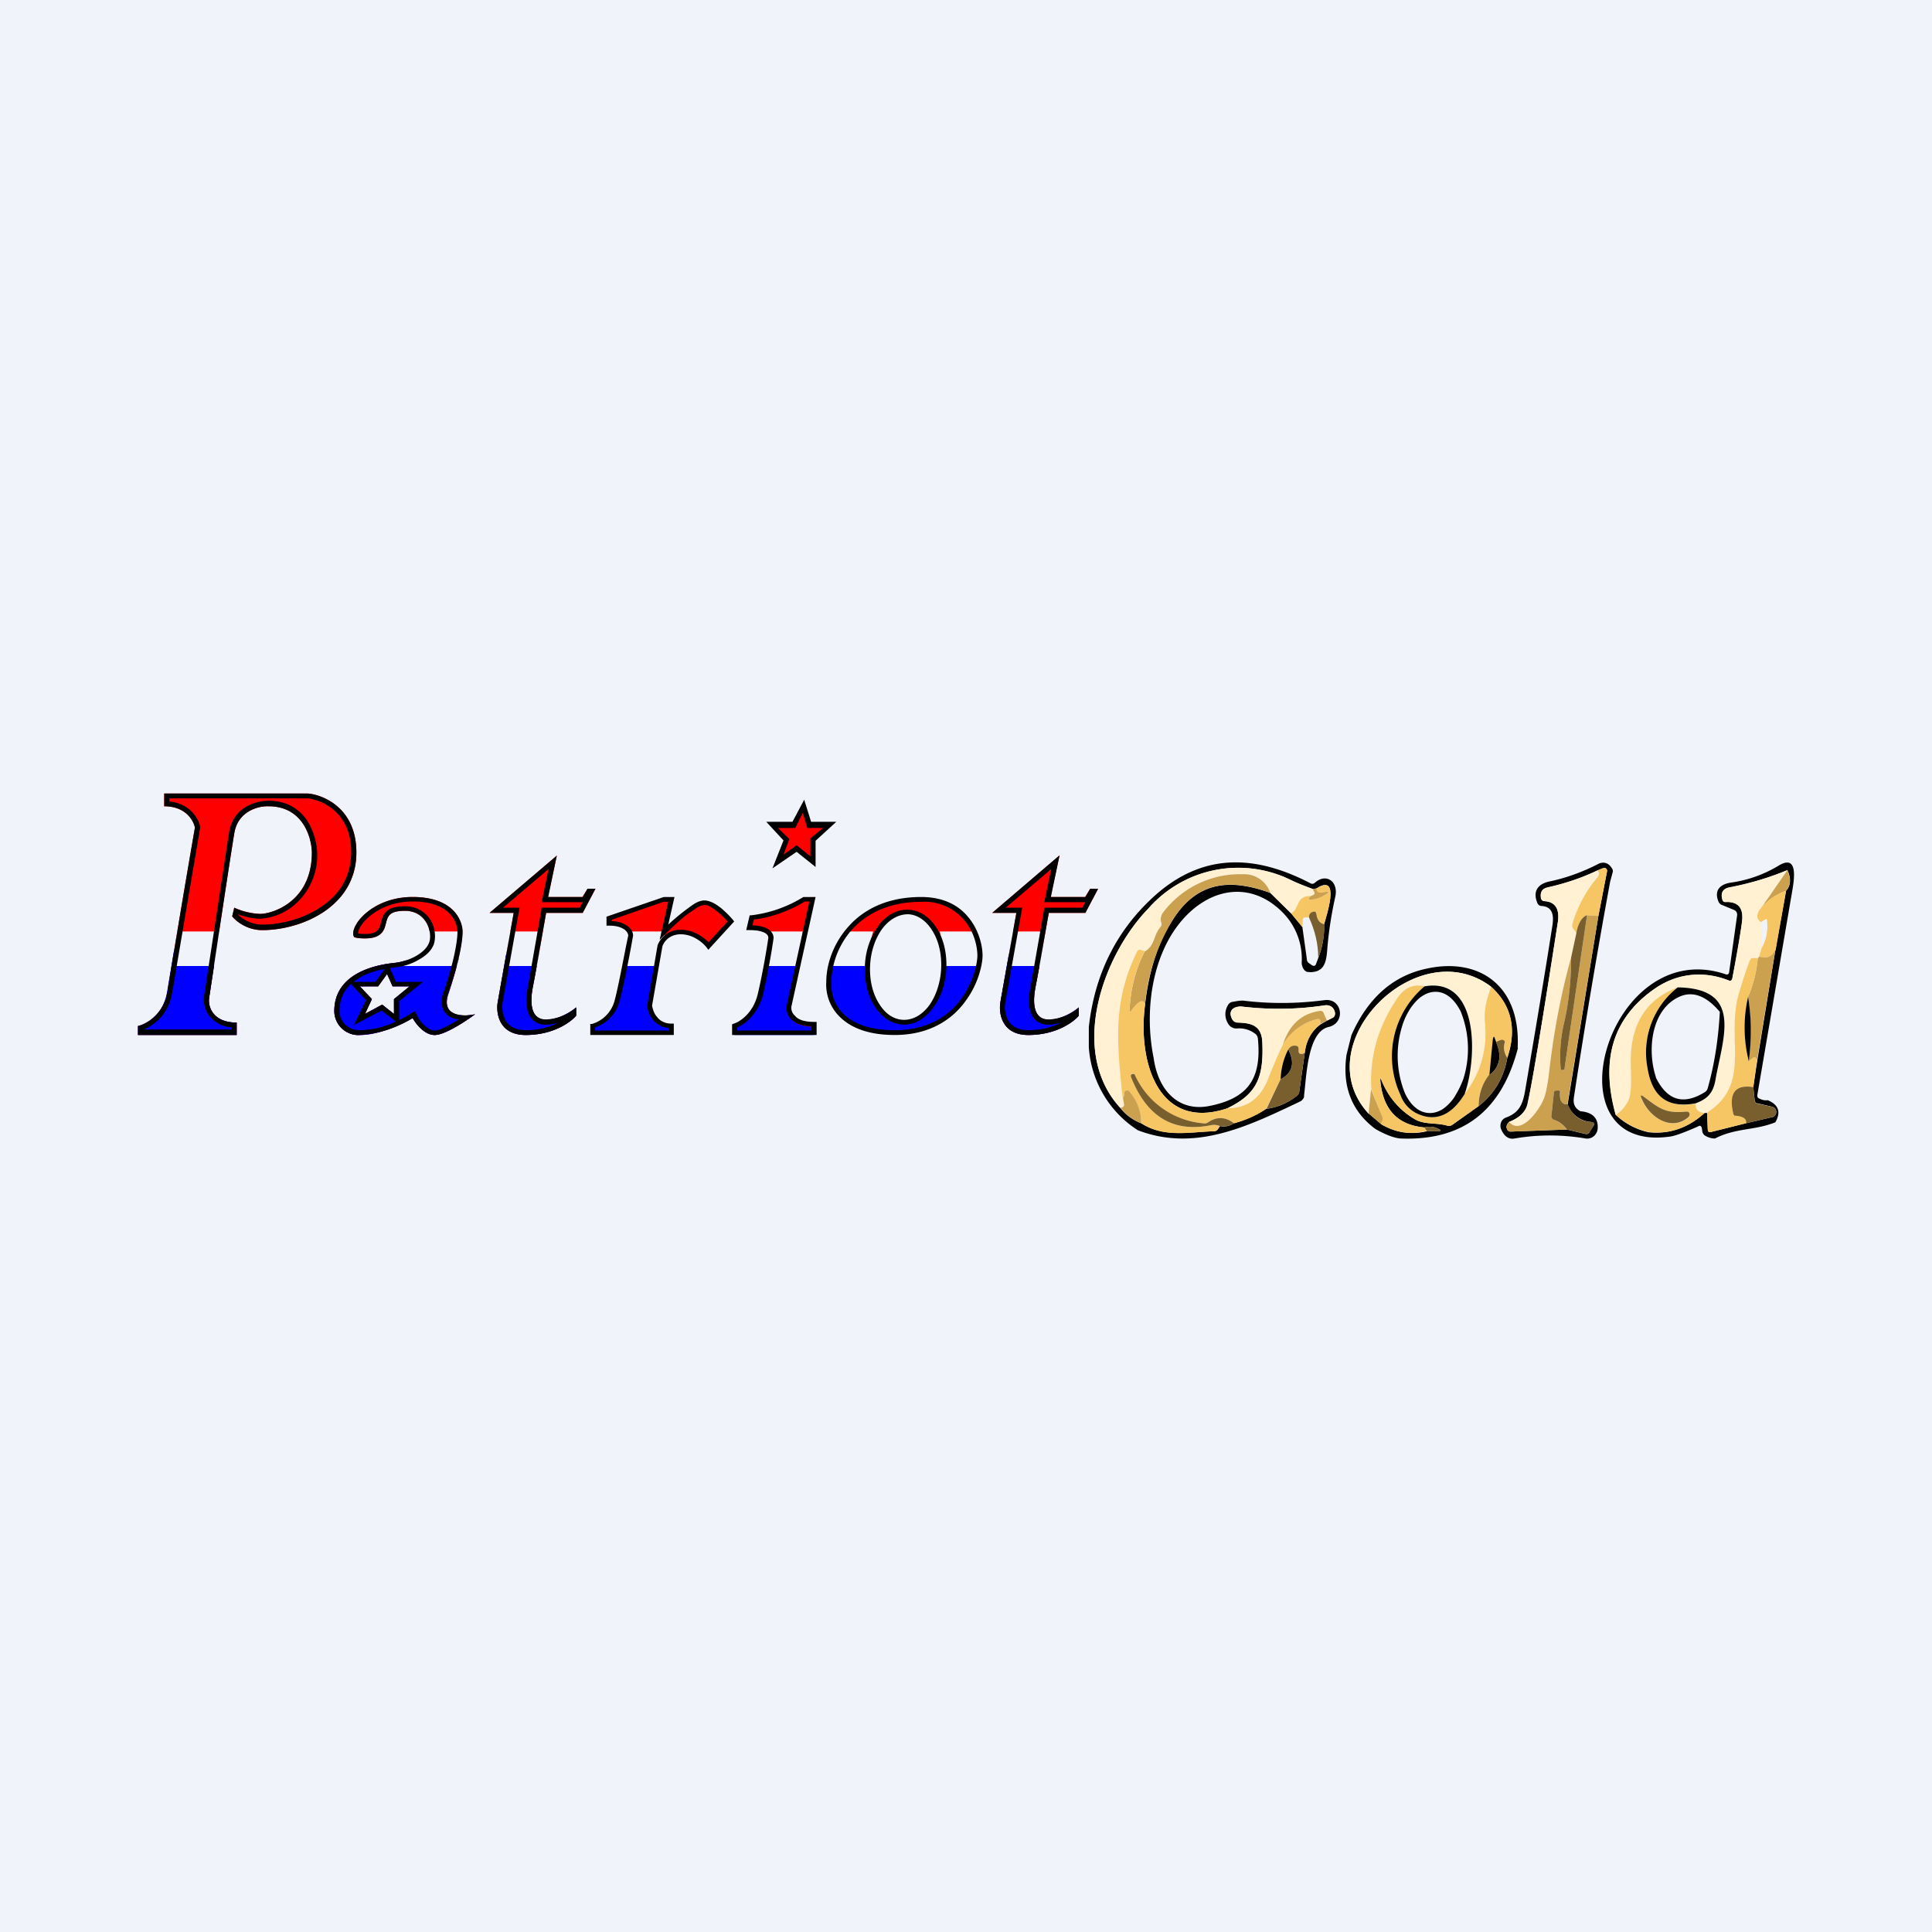<svg width="56" height="56" viewBox="0 0 56 56" xmlns="http://www.w3.org/2000/svg"><path fill="#F0F3FA" d="M0 0h56v56H0z"/><path d="M4 29.74V30h2.86v-.36c-.7 0-.83-.47-.8-.7.2-1.33.62-4.13.73-4.78.1-.65.7-.8.99-.79 1 0 1.25.9 1.26 1.34 0 1.43-1.15 1.78-1.5 1.78a2.1 2.1 0 0 1-.75-.18l-.06.25c.1.13.42.4.87.4 1.13 0 2.73-.67 2.73-2.25 0-1.27-.94-1.67-1.41-1.71H4.76v.37c.62 0 .85.41.89.62-.23 1.32-.7 4.12-.8 4.78-.12.65-.62.92-.85.97Z" fill="red"/><path d="M6.86 30H4v-.26c.23-.05.73-.32.84-.97l.2-1.2h1.23l-.21 1.37c-.03.23.1.7.8.7V30Z" fill="#00F"/><path d="M5.01 28h1.23l.12-1H5.14l-.13 1Z" fill="#F0F3FA"/><path fill-rule="evenodd" d="M5.65 23.99c-.23 1.32-.7 4.12-.8 4.78-.12.65-.62.92-.85.97V30h2.86v-.36c-.7 0-.83-.47-.8-.7.2-1.33.62-4.13.73-4.78.1-.65.7-.8.99-.79 1 0 1.25.9 1.26 1.34 0 1.43-1.15 1.78-1.5 1.78a1.94 1.94 0 0 1-.75-.18l-.06.25c.1.13.42.4.87.4 1.13 0 2.73-.67 2.73-2.25 0-1.27-.94-1.67-1.41-1.71H4.76v.37c.62 0 .85.41.89.62Zm-.75-.76c.6.06.85.48.9.73V24l-.81 4.78c-.11.64-.54.95-.83 1.06h2.56v-.06a.89.89 0 0 1-.64-.32.78.78 0 0 1-.17-.55l.73-4.78c.06-.38.27-.62.5-.75.23-.13.47-.17.64-.17.55 0 .9.25 1.12.57a1.89 1.89 0 0 1-.39 2.47 1.7 1.7 0 0 1-.97.38c-.23 0-.48-.07-.65-.13.11.12.37.3.71.3.54 0 1.2-.17 1.7-.51.52-.34.88-.86.88-1.6 0-.58-.22-.95-.48-1.19a1.45 1.45 0 0 0-.79-.36h-4v.08Z"/><path d="M10.25 27.15c.02.02.1.05.33.05.29 0 .5-.08.58-.34l.03-.11c.05-.2.1-.35.55-.35.54 0 .77.48.72.84-.06.37-.62.63-1.02.67-.4.04-1.75.23-1.75 1.4a.7.7 0 0 0 .75.69c.57 0 1.26-.33 1.52-.49.09.16.34.49.64.49s.9-.4 1.17-.6c-.35.08-1 .07-.77-.6.29-.85.4-1.5.4-1.8 0-.3-.23-1-1.44-1-1.2 0-1.85.87-1.7 1.15Zm.18 1.44h.53l.26-.36.16.36h.5l-.46.37v.43l-.35-.27-.5.27.21-.43-.35-.37Z" fill="red"/><path fill-rule="evenodd" d="M13.3 27.78h-1.38c-.16.07-.33.11-.48.13-.4.04-1.75.23-1.75 1.4a.7.7 0 0 0 .75.69c.57 0 1.26-.33 1.52-.49.09.16.34.49.64.49s.9-.4 1.17-.6c-.35.08-1 .07-.77-.6.13-.4.23-.74.3-1.02Zm-2.34.81h-.53l.35.37-.2.43.5-.27.34.27v-.43l.45-.37h-.49l-.16-.36-.26.36Z" fill="#00F"/><path d="M13.39 27h-.93c-.07.38-.63.92-1.02.96l-.3.04h2.11c.07-.3.12-.8.14-1Z" fill="#F0F3FA"/><path fill-rule="evenodd" d="M12.04 29.63c.11.16.32.37.56.37.23 0 .64-.24.94-.44l.23-.16c-.08.01-.18.03-.28.03-.33 0-.67-.12-.5-.64.3-.84.42-1.48.42-1.78 0-.3-.24-1.01-1.45-1.01-1.2 0-1.85.87-1.7 1.15 0 .02.1.05.32.05.29 0 .5-.08.58-.34l.03-.11c.05-.2.1-.35.55-.35.54 0 .77.48.72.84-.06.37-.62.63-1.02.67-.4.04-1.75.23-1.75 1.4a.7.7 0 0 0 .75.69 3.31 3.31 0 0 0 1.52-.49l.08.12Zm-2.2-.32c0 .1.04.24.13.35.1.11.23.2.47.2a2.48 2.48 0 0 0 1.03-.25l-.41-.32-.8.42.35-.72-.44-.47c-.2.19-.33.44-.33.8Zm.4-.85h.64l.27-.37c-.2.03-.44.1-.66.21l-.25.16Zm1.06-.4.15-.02c.23-.02.49-.1.7-.23.22-.12.42-.31.45-.55a.9.9 0 0 0-.16-.65.84.84 0 0 0-.7-.34c-.24 0-.4.03-.52.13-.11.09-.14.21-.17.3v.02a1.8 1.8 0 0 1-.03.1.31.31 0 0 1-.15.2.61.61 0 0 1-.29.05c-.1 0-.16 0-.2-.02 0-.03.01-.08.04-.14.05-.1.15-.23.28-.34.27-.23.7-.44 1.26-.44.57 0 .9.17 1.07.35.18.18.23.4.23.53 0 .28-.11.9-.4 1.74a.71.71 0 0 0-.03.47c.05.14.15.23.27.28a.8.8 0 0 0 .2.05 4.57 4.57 0 0 1-.48.26.65.65 0 0 1-.22.06c-.1 0-.2-.06-.3-.15-.1-.09-.17-.2-.2-.27l-.08-.14-.14.09-.31.17v-.55l.69-.56h-.78l-.18-.4Zm.08.53-.16-.36-.26.36h-.53l.35.37-.2.43.5-.27.34.27v-.43l.45-.37h-.49Zm-1.04-1.55Z"/><path d="M14.89 26.46h-.7l1.95-1.66-.26 1.2h1l.15-.24h.23l-.37.7h-1.06c-.1.55-.3 1.74-.38 2.12-.1.47-.08.98.38.98.36 0 .73-.24.87-.36v.24c-.16.19-.67.56-1.46.56-.79 0-.87-.65-.81-.97l.46-2.57Z" fill="red"/><path d="m15.62 27.66-.17.92c-.1.47-.08.98.38.98.36 0 .73-.24.87-.36v.24c-.16.19-.67.56-1.46.56-.79 0-.87-.65-.81-.97l.24-1.37h.95Z" fill="#00F"/><path d="m14.64 28 .13-1h.94l-.13 1h-.94Z" fill="#F0F3FA"/><path fill-rule="evenodd" d="m16.14 24.8-1.95 1.66h.7l-.46 2.57c-.06.32.02.97.81.97.8 0 1.3-.37 1.46-.56v-.24a1.43 1.43 0 0 1-.87.35c-.46 0-.47-.5-.38-.97.08-.38.28-1.57.38-2.12h1.06l.37-.7h-.23l-.14.24h-1l.25-1.2Zm.75 1.35H15.7l.2-.96-1.32 1.12h.48l-.49 2.74a.83.83 0 0 0 .08.52c.08.15.25.29.6.29.39 0 .7-.1.94-.22-.12.04-.24.06-.36.06a.54.54 0 0 1-.37-.12.57.57 0 0 1-.17-.3c-.06-.21-.03-.48.02-.73l.37-2.11.02-.13h1.1l.09-.16Z"/><path d="M29.46 26.46h-.7l1.95-1.66-.26 1.2h1l.15-.24h.23l-.37.7H30.4c-.1.55-.3 1.74-.38 2.12-.1.47-.08.98.38.98.36 0 .73-.24.87-.36v.24c-.16.19-.67.56-1.46.56-.79 0-.87-.65-.81-.97l.46-2.57Z" fill="red"/><path d="m30.19 27.66-.17.92c-.1.47-.08.98.38.98.36 0 .73-.24.87-.36v.24c-.16.19-.67.56-1.46.56-.79 0-.87-.65-.81-.97l.24-1.37h.95Z" fill="#00F"/><path d="m29.2 28 .14-1h.95l-.14 1h-.94Z" fill="#F0F3FA"/><path fill-rule="evenodd" d="m30.7 24.8-1.94 1.66h.7L29 29.03c-.06.32.02.97.81.97.8 0 1.3-.37 1.46-.56v-.24a1.43 1.43 0 0 1-.87.35c-.46 0-.47-.5-.38-.97.08-.38.28-1.57.38-2.12h1.06l.37-.7h-.23l-.14.24h-1l.25-1.2Zm.76 1.35h-1.19l.2-.96-1.32 1.12h.48l-.49 2.74a.82.82 0 0 0 .08.52c.08.15.25.29.6.29.39 0 .7-.1.94-.22-.12.04-.24.06-.36.06a.54.54 0 0 1-.37-.12.57.57 0 0 1-.17-.3c-.06-.21-.03-.48.02-.73l.37-2.11.02-.13h1.1l.09-.16Z"/><path d="M17.18 29.73v.2h2.28v-.2c-.46 0-.61-.39-.63-.59l.3-1.72c.03-.14.22-.4.6-.4.4 0 .7.26.8.4l.65-.71c-.14-.18-.5-.54-.76-.54-.27 0-.9.56-1.17.84l.21-.94h-.21l-1.6.54v.15c.5 0 .63.24.63.36-.09.46-.28 1.48-.4 1.92-.1.44-.51.64-.7.7Z" fill="red"/><path d="M17.18 29.93v-.2c.19-.05.6-.25.7-.7.07-.25.17-.73.25-1.16h.92l-.22 1.27c.02.2.17.6.63.6v.2h-2.28Z" fill="#00F"/><path d="M18.1 28h.92l.1-.58c.13-.42.14.26.14-.42l-.01.01V27h-1l.03.12-.17.88Z" fill="#F0F3FA"/><path d="M19.24 26h.31l-.18.8a6.42 6.42 0 0 1 .75-.6c.1-.06.2-.1.3-.1.08 0 .17.03.25.07.08.04.15.09.23.15.14.12.27.25.35.35l.03.04-.75.82-.05-.07a1.07 1.07 0 0 0-.28-.24.9.9 0 0 0-.46-.14c-.35 0-.5.23-.54.35l-.3 1.72c.02.09.05.22.14.32.08.11.22.2.42.2h.07V30h-2.42v-.32h.05a.96.96 0 0 0 .65-.66c.12-.43.3-1.45.4-1.9 0-.05-.03-.11-.1-.17-.08-.06-.22-.12-.45-.12h-.08v-.26l1.66-.57Zm.02.13-1.53.53v.04a.8.8 0 0 1 .47.15c.11.08.15.19.15.27-.08.47-.28 1.5-.4 1.93a1.1 1.1 0 0 1-.7.73v.09h2.14v-.07a.65.65 0 0 1-.47-.25.78.78 0 0 1-.16-.4l.3-1.75a.7.7 0 0 1 .68-.45c.2 0 .4.07.54.16.1.06.2.14.26.2l.55-.6a2.25 2.25 0 0 0-.5-.43.41.41 0 0 0-.17-.05.52.52 0 0 0-.22.08l-.32.22c-.22.18-.44.39-.58.53l-.18.18.25-1.1h-.1Z"/><path d="m21.79 26.6-.06.29c.54 0 .63.2.61.31-.04.28-.16 1-.3 1.6-.14.6-.56.87-.75.93v.2h2.3v-.24c-.65 0-.75-.35-.72-.53l.68-3.1h-.24c-.62.39-1.28.51-1.52.53Z" fill="red"/><path d="M23.27 27h-.95l-.12 1h.91l.16-1Z" fill="#F0F3FA"/><path d="M23.15 28h-.92l-.19.9c-.14.58-.56.85-.75.9v.2h2.3v-.24c-.65 0-.75-.34-.72-.5l.28-1.26Z" fill="#00F"/><path d="M23.29 26h.35l-.7 3.17c-.01.07 0 .18.1.27.08.1.24.18.56.18h.07V30h-2.45v-.31l.05-.02c.17-.05.57-.3.7-.88.14-.6.26-1.32.3-1.6 0-.03 0-.08-.07-.13s-.21-.1-.47-.1h-.1l.1-.43h.05a3.7 3.7 0 0 0 1.49-.52l.02-.01Zm.04.13c-.59.36-1.2.5-1.48.52l-.04.17c.23.01.39.06.48.13.11.08.14.18.13.26-.04.29-.16 1-.3 1.6-.14.58-.53.88-.75.97v.09h2.15v-.12c-.3-.01-.49-.1-.6-.22a.45.45 0 0 1-.12-.38l.66-3.02h-.13Z"/><path d="M24.03 28.46c0-.97.75-2.4 2.67-2.4 1.34 0 1.7 1.1 1.7 1.64a2.4 2.4 0 0 1-2.47 2.23c-1.63 0-1.95-.98-1.9-1.47Zm2.14 1.17c.61.03 1.14-.67 1.18-1.55.05-.89-.42-1.62-1.03-1.65-.6-.02-1.13.68-1.18 1.56-.04.88.42 1.62 1.03 1.64Z" fill="red"/><path d="M24.14 27.77c-.08.24-.11.48-.11.7-.05.48.27 1.46 1.9 1.46a2.4 2.4 0 0 0 2.47-2.16h-1.05v.3c-.04.89-.57 1.59-1.18 1.56-.6-.02-1.07-.76-1.03-1.64l.02-.22h-1.02Z" fill="#00F"/><path d="M28.34 27a3.55 3.55 0 0 1 .04 1h-1.02c0-.36-.05-.7-.12-1h1.1ZM24.1 28c.05-.33.15-.68.29-1h.92c-.09.3-.15.64-.16 1h-1.06Z" fill="#F0F3FA"/><path d="M24.59 26.86c.44-.5 1.13-.86 2.11-.86.7 0 1.14.28 1.41.64.27.35.37.78.37 1.06 0 .23-.11.8-.49 1.31-.37.52-1.02.99-2.06.99-.83 0-1.34-.25-1.64-.58a1.3 1.3 0 0 1-.34-.96c0-.5.2-1.11.64-1.6Zm.11.08c-.42.47-.6 1.05-.6 1.52-.02.24.04.59.3.88.27.29.73.52 1.53.52.99 0 1.59-.43 1.94-.92.36-.5.46-1.04.46-1.24 0-.26-.09-.66-.34-.98a1.52 1.52 0 0 0-1.29-.58c-.93 0-1.58.34-2 .8Zm.88-.03c-.2.27-.34.65-.36 1.08-.02.43.08.82.26 1.1.18.3.43.46.7.47.27.01.53-.13.74-.4.2-.27.34-.66.36-1.09.02-.43-.08-.82-.26-1.1-.18-.29-.43-.46-.7-.47-.27 0-.53.14-.74.41Zm-.12-.08c.22-.29.53-.48.87-.46.34.01.62.22.82.53.2.31.3.73.28 1.18-.02.45-.17.86-.4 1.15-.22.3-.52.48-.86.47-.34-.02-.63-.23-.82-.54-.2-.3-.3-.72-.28-1.18.02-.45.17-.85.4-1.15Z"/><path d="m22.8 24.34-.25.63.54-.37.47.37v-.63l.49-.45h-.6l-.16-.52-.28.52h-.64l.43.45Z" fill="red"/><path d="m23.31 23.18.2.64h.73l-.6.55v.76l-.55-.44-.7.48.32-.81-.5-.54h.76l.34-.64Zm-.04.38-.22.44h-.5l.33.32-.17.45.38-.27.4.32v-.52l.37-.3h-.46l-.13-.44Z"/><path d="M46.67 25.56c-.38 2.07-.73 4.15-1.05 6.25-.03.2.04.32.19.4.35.03.52.2.5.5a.33.33 0 0 1-.12.23.3.3 0 0 1-.23.06 6.09 6.09 0 0 0-2.06 0c-.17.03-.3-.06-.39-.27a.27.27 0 0 1 0-.2.24.24 0 0 1 .15-.14c.37-.14.48-.37.55-.8.27-1.58.54-3.18.79-4.78.04-.29 0-.53-.32-.55a.13.13 0 0 1-.12-.09c-.14-.34.02-.55.35-.62.48-.1.95-.27 1.4-.5.16-.09.31-.04.4.1.04.05.05.1.03.15l-.07.26Zm-.37-.33c-.4.2-.88.36-1.45.5-.15.03-.21.13-.18.3 0 .05.04.08.1.09.36.02.44.3.38.64-.42 2.7-.7 4.44-.87 5.2-.04.25-.23.44-.54.56-.07.07-.09.14-.06.2.02.05.05.08.1.08l1.64-.06.54.13c.05 0 .08 0 .1-.04l.11-.17c.06-.08.04-.13-.06-.14a.77.77 0 0 1-.67-.51l.89-5.46.25-1.29a.1.1 0 0 0 0-.04.09.09 0 0 0-.02-.04.08.08 0 0 0-.08-.02l-.18.07Z" fill="#010101" fill-opacity=".99"/><path d="m46.33 26.55-.33-.02c-.16.06-.26.24-.3.53l-.1-.14a.15.15 0 0 1-.03-.13c.15-.51.39-.96.73-1.36.05-.06.06-.15 0-.2l.17-.07h.05l.04.02.02.04a.1.1 0 0 1 0 .04l-.25 1.29Z" fill="#F6C665"/><path d="M46.3 25.23c.06.05.05.14 0 .2-.34.4-.58.85-.73 1.36-.01.05 0 .1.03.13l.1.14-.16.69c-.29 1.04-.5 2.1-.62 3.18-.05.46-.11.78-.18.94-.13.31-.65 1.05-1 .65.31-.12.5-.3.55-.55.15-.77.44-2.5.86-5.21.06-.35-.02-.62-.39-.64-.05 0-.09-.04-.1-.1-.02-.16.04-.26.19-.3a6.5 6.5 0 0 0 1.45-.49Z" fill="#FFF1D2"/><path d="m46.33 26.55-.9 5.46c-.16 0-.23-.1-.2-.35 0-.03-.01-.05-.04-.05h-.07c-.05 0-.07.02-.08.07l-.07.65c0 .06.02.1.08.13.15.06.27.15.37.28l-1.63.06c-.05 0-.1-.03-.11-.08-.03-.06 0-.13.06-.2.35.4.87-.34 1-.65.07-.16.13-.48.18-.94.13-1.08.33-2.14.62-3.18 0 .64-.06 1.27-.2 1.88a4.22 4.22 0 0 0-.1 1.37.07.07 0 0 0 .09 0 .07.07 0 0 0 .02-.04l.65-4.43.33.02Z" fill="#CBA14F"/><path d="m46 26.53-.65 4.43c0 .02 0 .03-.02.04a.07.07 0 0 1-.09 0 4.21 4.21 0 0 1 .1-1.37c.14-.61.2-1.24.2-1.88l.15-.69c.05-.3.16-.47.3-.53ZM45.44 32c.13.32.35.5.67.52.1.01.12.06.06.14l-.1.17c-.03.03-.06.05-.1.04l-.55-.13a.77.77 0 0 0-.37-.28c-.06-.02-.09-.07-.08-.13l.07-.65c0-.05.03-.07.08-.07h.06c.03 0 .05.02.04.05-.02.24.05.36.22.35Z" fill="#7A5F2E"/><path d="M37.19 26.46c-.8-.82-1.84-.79-2.67-.05-1.1.99-1.38 2.8-1.08 4.26.13.95.74 1.58 1.65 1.38 1.05-.22 1.49-.75 1.37-1.95a.2.2 0 0 0-.07-.13.76.76 0 0 0-.53-.16.28.28 0 0 1-.17-.04.31.31 0 0 1-.11-.13.5.5 0 0 1 .01-.5.18.18 0 0 1 .13-.1c.13-.02.24-.05.37-.03.77.09 1.53.08 2.3-.02.52-.07.63.67.11.78-.6.15-.63 1.42-.7 1.97 0 .04 0 .08-.03.11a.21.21 0 0 1-.09.08c-1.5.71-3.03 1.47-4.7.83a3.1 3.1 0 0 1-1.42-2.41v-.58c.17-1.53.8-2.79 1.87-3.77 1.42-1.3 2.95-1.23 4.55-.4.05.03.1.02.14-.02.32-.28.69-.03.58.43-.11.5-.19 1-.23 1.53-.03.38-.1.63-.49.64l-.1-.01a.24.24 0 0 1-.08-.06.27.27 0 0 1-.05-.1.29.29 0 0 1-.02-.1 1.91 1.91 0 0 0-.54-1.45Zm-4.72 5.65c.15.2.36.35.61.45.66.42 1.4.25 2.1.23.05 0 .1-.02.12-.06l.06-.09c.15.03.28 0 .4-.08.34-.09.65-.23.94-.42.33-.04.62-.17.88-.37a.2.2 0 0 0 .08-.13l.16-1.13c.04-.36.2-.63.46-.82l.19-.11.16-.08c.05-.03.07-.07.06-.14-.02-.16-.14-.24-.29-.22-.79.12-1.58.13-2.37.04-.19-.03-.45.06-.33.33.01.04.04.07.07.1a.2.2 0 0 0 .1.03c.4.01.7.08.72.59.04 1-.16 1.48-1 1.89-2 .68-2.62-1.32-2.4-3 .12-1.04.41-1.9.87-2.56.72-1.05 1.67-1.07 2.76-.68l.6.59.33.4.13.93c0 .06.03.1.08.13l.07.05c.05.03.1.02.12-.05l.06-.16c.12-.31.18-.64.17-.98.05-.2.5-1.5-.22-1.04l-.1.02c-.22-.08-.43-.16-.64-.26a3.46 3.46 0 0 0-4.13.82c-1.3 1.34-2.33 4.13-.82 5.78Z" fill="#010101" fill-opacity=".99"/><path d="m38.05 25.77.03.06c.04.05.03.1-.03.12l-.07.03c-.43 0-.3.38-.56.49l-.6-.59a.8.8 0 0 0-.8-.55c-.93 0-1.7.36-2.3 1.1a.32.32 0 0 0-.06.31c.01.06 0 .1-.03.14-.2.23-.16.53-.45.7l-.13-.05c-.04 0-.07 0-.1.05-.71 1.46-.57 2.67-.4 4.25l.03.16c.01.06 0 .1-.06.1l-.05.02c-1.51-1.65-.49-4.44.82-5.78a3.46 3.46 0 0 1 4.13-.82c.2.1.42.18.63.26Z" fill="#FFF1D2"/><path d="M36.82 25.88c-1.1-.4-2.04-.37-2.76.68a5.62 5.62 0 0 0-.87 2.56c-.08-.25-.3.05-.4.18-.03.05-.05.04-.05-.02.03-.6.17-1.18.44-1.7.3-.17.25-.47.45-.7a.14.14 0 0 0 .03-.14.32.32 0 0 1 .06-.3 2.79 2.79 0 0 1 2.3-1.1.8.8 0 0 1 .8.54Z" fill="#CBA14F"/><path d="M38.38 26.79c-.13-.02-.2-.12-.22-.28 0-.07-.04-.1-.1-.08-.08.02-.11.07-.13.16h-.07c-.07 0-.1.02-.1.1l-.01.18-.33-.4c.25-.11.13-.5.56-.5l-.03.05c-.02.04 0 .06.03.06.14-.01.28-.06.42-.14.15-.09.14-.11-.03-.08-.15.04-.22 0-.2-.11.71-.45.26.84.21 1.04Z" fill="#F6C665"/><path d="M38.16 25.75c0 .1.06.15.21.11.17-.03.17 0 .03.08a.89.89 0 0 1-.42.14c-.04 0-.05-.02-.03-.06l.03-.04.07-.03c.06-.03.07-.06.03-.12a.17.17 0 0 1-.03-.06l.11-.02Z" fill="#CBA14F"/><path d="M38.39 26.79c0 .34-.06.67-.18.98 0-.42-.1-.81-.27-1.18 0-.1.05-.14.11-.16.07-.02.1 0 .11.08.02.16.1.26.23.28Z" fill="#7A5F2E"/><path d="M33.18 27.57c-.27.53-.41 1.1-.44 1.7 0 .07.02.08.05.03.1-.13.32-.43.4-.18-.22 1.68.4 3.68 2.4 3 .55 0 .94-.28 1.17-.86.13-.34.27-.67.43-1 .25-.38.57-.62.98-.72.08-.02.11.02.1.1v.05c-.25.19-.4.46-.45.82a.15.15 0 0 1-.1.04c-.05 0-.08-.03-.08-.08v-.06c0-.07-.03-.1-.1-.1-.08 0-.15.03-.2.11a2 2 0 0 0-.22.86l-.42.86c-.29.2-.6.33-.93.42-.25-.19-.5-.2-.75-.03a.21.21 0 0 1-.14.03 2.4 2.4 0 0 1-2-1.4.06.06 0 0 0-.03-.04h-.04a.06.06 0 0 0-.03.04v.05c.46 1.17 1.24 1.63 2.34 1.4.06-.01.14 0 .24.03l-.06.09a.13.13 0 0 1-.11.06c-.7.02-1.45.2-2.1-.23-.02-.35-.13-.66-.35-.92a.06.06 0 0 0-.04-.03h-.06c-.04 0-.06.03-.05.07 0 .06-.02.1-.05.14-.16-1.57-.3-2.78.42-4.24.02-.04.05-.06.09-.05l.13.04Z" fill="#F6C665"/><path d="m38.47 29.58-.11-.23c-.02-.04-.05-.05-.09-.05-.53.07-.9.4-1.08.96-.16.33-.3.66-.43 1-.23.58-.62.86-1.18.86.85-.41 1.05-.89 1.01-1.9-.01-.5-.32-.57-.71-.58a.2.2 0 0 1-.11-.04.22.22 0 0 1-.07-.09c-.12-.27.14-.36.33-.33.8.09 1.58.08 2.37-.04.15-.02.27.06.3.22 0 .07-.02.11-.07.14l-.16.08Z" fill="#FFF1D2"/><path d="m38.47 29.58-.2.1v-.04c.01-.08-.02-.12-.1-.1-.4.1-.73.34-.98.72.19-.57.55-.89 1.08-.96.04 0 .07.01.09.05l.1.23Z" fill="#CBA14F"/><path d="m37.82 30.51-.16 1.13a.2.2 0 0 1-.07.13c-.27.2-.56.33-.88.37l.41-.86c.35-.19.43-.47.22-.86.05-.08.12-.12.2-.11.07 0 .1.03.1.1v.06c0 .05.03.08.08.08.04 0 .07-.01.1-.04Z" fill="#7A5F2E"/><path d="M37.34 30.42c.2.39.13.67-.22.86a2 2 0 0 1 .22-.86Z" fill="#010101" fill-opacity=".99"/><path d="M35.77 32.56a.57.57 0 0 1-.41.08.46.46 0 0 0-.24-.03c-1.1.23-1.88-.23-2.34-1.4v-.05l.03-.03h.04c.02 0 .03 0 .04.02a2.4 2.4 0 0 0 1.99 1.41c.05.01.1 0 .14-.03.25-.17.5-.16.75.03Z" fill="#7A5F2E"/><path d="M33.08 32.56c-.25-.1-.45-.25-.6-.45l.04-.01c.05-.02.07-.05.06-.1l-.03-.18a.23.23 0 0 0 .04-.14c0-.04.01-.06.05-.07h.06c.02 0 .03.01.04.03.22.26.34.57.34.92Z" fill="#CBA14F"/><path d="m51.96 25.76-1.02 5.96c-.01.06 0 .1.05.12.1.05.17.06.25.05.31.13.39.34.22.64-.59.24-1.15.16-1.75.47-.11 0-.2-.03-.3-.09a.19.19 0 0 1-.07-.13l-.01-.07c-.01-.07-.05-.1-.11-.06-.41.18-.7.29-.86.3-3.53.45-1.73-5.86 1.66-4.71.05.02.09 0 .1-.06l.23-1.64c.01-.08-.02-.14-.1-.17l-.34-.14a.17.17 0 0 1-.1-.1c-.14-.34.07-.51.38-.55.48-.07.93-.23 1.35-.48.59-.37.46.4.42.66Zm-5.12 6.56a2 2 0 0 0 .95.5c.6.06 1.13-.12 1.62-.56h.07l.02.47c0 .07.04.1.1.08l1-.25.77-.18c.03 0 .06-.03.08-.05a.16.16 0 0 0 0-.2.15.15 0 0 0-.08-.05l-.43-.1c-.05 0-.07-.04-.08-.09l-.04-.38.1-.67.54-3.3.31-1.72c.14-.15.15-.36.04-.6-.5.21-1.06.38-1.69.5-.18.04-.25.16-.2.34.01.06.05.09.1.08.38-.01.53.19.47.6-.07.54-.17 1.08-.28 1.63-.01.05-.05.07-.1.05a2.23 2.23 0 0 0-2.2.28c-1.17.84-1.52 2.04-1.07 3.62Z" fill="#010101" fill-opacity=".99"/><path d="m51.8 25.22-.75 1.1c-.15.17-.15.3-.01.4l.02.77-.07.24-.05.05-.12-.01c-.05 0-.08.02-.1.07-.13.33-.24.66-.33 1-.36 1.3.4 2.58-.91 3.41h-.07c-.18 0-.27-.1-.26-.27.32-.12.5-.28.57-.66.21-1.22.83-2.67-1.09-2.7-.78.29-1.23.86-1.34 1.73-.06.45.04 1.11-.06 1.47-.06.18-.19.35-.4.5-.44-1.58-.09-2.78 1.07-3.62.7-.5 1.43-.57 2.21-.28.05.02.08 0 .1-.05.1-.55.2-1.09.28-1.62.06-.42-.1-.62-.47-.6-.06 0-.09-.03-.1-.09-.05-.18.02-.3.2-.33a9 9 0 0 0 1.69-.51Z" fill="#FFF1D2"/><path d="M51.8 25.22c.12.24.1.45-.03.6-.28.1-.52.26-.72.5l.76-1.1Z" fill="#CBA14F"/><path d="m51.77 25.82-.3 1.71c-.1.2-.26.26-.48.2l.07-.24c.14-.25.19-.51.16-.8 0-.05-.02-.06-.06-.04l-.12.08c-.14-.1-.14-.24.01-.42.2-.23.44-.4.72-.49Z" fill="#F6C665"/><path d="m51.46 27.53-.55 3.3c.02-.06.02-.1 0-.14-.03-.05-.07-.05-.1-.02l-.12.09c.08-.62.07-1.24-.02-1.87.15-.34.24-.71.28-1.11l.04-.05c.23.06.38 0 .47-.2Z" fill="#CBA14F"/><path d="M50.95 27.78c-.04.4-.13.77-.28 1.11-.14.64-.13 1.27.02 1.87l.12-.1c.04-.02.07-.02.1.03.02.03.02.08 0 .15l-.09.67c-.52-.08-.72.18-.58.77 0 .02 0 .03.02.04l.04.02c.23.01.33.09.3.22l-1 .25c-.06.02-.1 0-.1-.08l-.02-.48c1.3-.83.55-2.11.91-3.41.1-.34.2-.67.33-1 .02-.05.05-.07.1-.07h.13ZM48.63 28.62a2.4 2.4 0 0 0-.87 2.37c.14.8.6 1.14 1.39 1-.01.17.08.26.26.27-.49.44-1.03.62-1.62.55a2 2 0 0 1-.95-.49c.2-.15.33-.32.39-.5.1-.36 0-1.02.06-1.47.11-.87.56-1.44 1.34-1.73Zm.25 3.6c-.59.06-.77-.08-1.22-.42-.1-.08-.13-.06-.08.06.23.52.86.95 1.36.53a.1.1 0 0 0 .03-.1.1.1 0 0 0-.04-.06.09.09 0 0 0-.05 0Z" fill="#F6C665"/><path d="M48.63 28.62c1.92.03 1.3 1.48 1.09 2.7-.07.38-.25.54-.57.66-.8.15-1.25-.18-1.39-.99a2.4 2.4 0 0 1 .87-2.37Zm-.64 2.6c.33.68.8.82 1.42.44a.19.19 0 0 0 .09-.12c.2-.71.31-1.45.35-2.21-.42-.5-.84-.63-1.25-.4-.74.4-.86 1.52-.6 2.3Z" fill="#010101" fill-opacity=".99"/><path d="M50.67 28.9c.1.62.1 1.24.02 1.86a3.98 3.98 0 0 1-.02-1.87Z" fill="#010101"/><path d="m50.82 31.51.04.38c0 .05.03.08.08.1l.43.09c.03 0 .06.03.08.05a.16.16 0 0 1 0 .2.15.15 0 0 1-.08.05l-.76.18c.02-.13-.08-.2-.3-.22-.02 0-.04 0-.05-.02a.08.08 0 0 1-.02-.04c-.14-.6.06-.85.58-.77ZM47.66 31.8c.45.34.63.48 1.22.42l.06.01a.1.1 0 0 1 .03.05.1.1 0 0 1-.03.1c-.5.43-1.13 0-1.35-.52-.06-.12-.03-.14.07-.06Z" fill="#7A5F2E"/><path d="M44 30.37c-.47 1.83-1.6 2.7-3.4 2.63-.17-.01-.43-.1-.74-.28-.69-.52-.96-1.24-.83-2.15l.14-.56c.46-1.05 1.17-1.7 2.12-1.92 1.55-.37 2.79.45 2.7 2.28Zm-4.33 1.9.37.32c.41.24.85.31 1.32.2h.3c.12 0 .13-.03.01-.08a.54.54 0 0 0-.38-.03c-.78-.07-1.2-.52-1.28-1.35 0-.08 0-.09.04 0 .2.48.52.85.94 1.1.29.18.63.1.97.2.05.01.1 0 .14-.03l.76-.54c.46-.36.73-.83.83-1.4.28-.83.12-1.52-.47-2.06-2.14-1.62-5.4 1.67-3.55 3.68Z" fill="#010101" fill-opacity=".99"/><path d="M43.22 28.6c-.12.36-.21.62-.18 1.03.08.78-.12 1.47-.58 2.07.35-1.02.43-3.4-1.17-3.11-.32-.08-.59.04-.8.36-.55.82-.8 1.7-.75 2.63l-.07.7c-1.85-2.01 1.41-5.3 3.55-3.68Z" fill="#FFF1D2"/><path d="M41.29 28.59a2.65 2.65 0 0 0-.7 3.14c.1.26.26.44.47.54.54.26 1.01.07 1.4-.57.46-.6.66-1.3.58-2.07-.03-.41.06-.67.18-1.03.6.54.75 1.23.47 2.06a.5.5 0 0 1-.08-.41c.01-.07-.01-.1-.08-.1-.05 0-.1.02-.16.06l-.03-.09c-.03-.1-.05-.1-.06.01l-.11 1.03c-.21.26-.32.56-.31.9l-.76.54a.15.15 0 0 1-.14.03c-.34-.1-.68-.02-.97-.2a2.29 2.29 0 0 1-.94-1.1c-.03-.09-.05-.08-.04 0 .07.83.5 1.28 1.28 1.35l.07.1c-.47.12-.9.05-1.32-.19l.01-.1a.16.16 0 0 0 0-.13l-.3-.78c-.06-.94.19-1.81.74-2.63.21-.32.48-.44.8-.36Z" fill="#F6C665"/><path d="M42.46 31.7c-.39.64-.86.83-1.4.57a.95.95 0 0 1-.47-.54 2.65 2.65 0 0 1 .7-3.14c1.6-.28 1.52 2.1 1.17 3.1Zm-1.06.56c.13.01.26-.02.4-.1.12-.08.25-.2.35-.35.1-.16.2-.35.27-.55a2.9 2.9 0 0 0-.08-1.94c-.17-.34-.41-.55-.68-.57a.66.66 0 0 0-.4.1c-.13.07-.25.2-.36.35-.1.15-.2.34-.26.55a2.9 2.9 0 0 0 .08 1.93c.16.35.4.56.68.58ZM43.37 30.21c.17.41.1.73-.2.95l.1-1.03c.02-.1.04-.11.07 0l.03.08Z" fill="#010101" fill-opacity=".99"/><path d="M43.69 30.66c-.1.57-.37 1.04-.83 1.4 0-.34.1-.64.3-.9.32-.22.38-.54.2-.95.06-.04.12-.06.17-.07.07 0 .1.04.08.1a.5.5 0 0 0 .08.42Z" fill="#7A5F2E"/><path d="m39.74 31.58.32.78c.02.04.02.09 0 .13a.2.2 0 0 0-.02.1l-.37-.31.07-.7Z" fill="#CBA14F"/><path d="M41.29 32.68a.54.54 0 0 1 .38.03c.12.05.11.08-.01.08h-.3l-.07-.11Z" fill="#7A5F2E"/></svg>